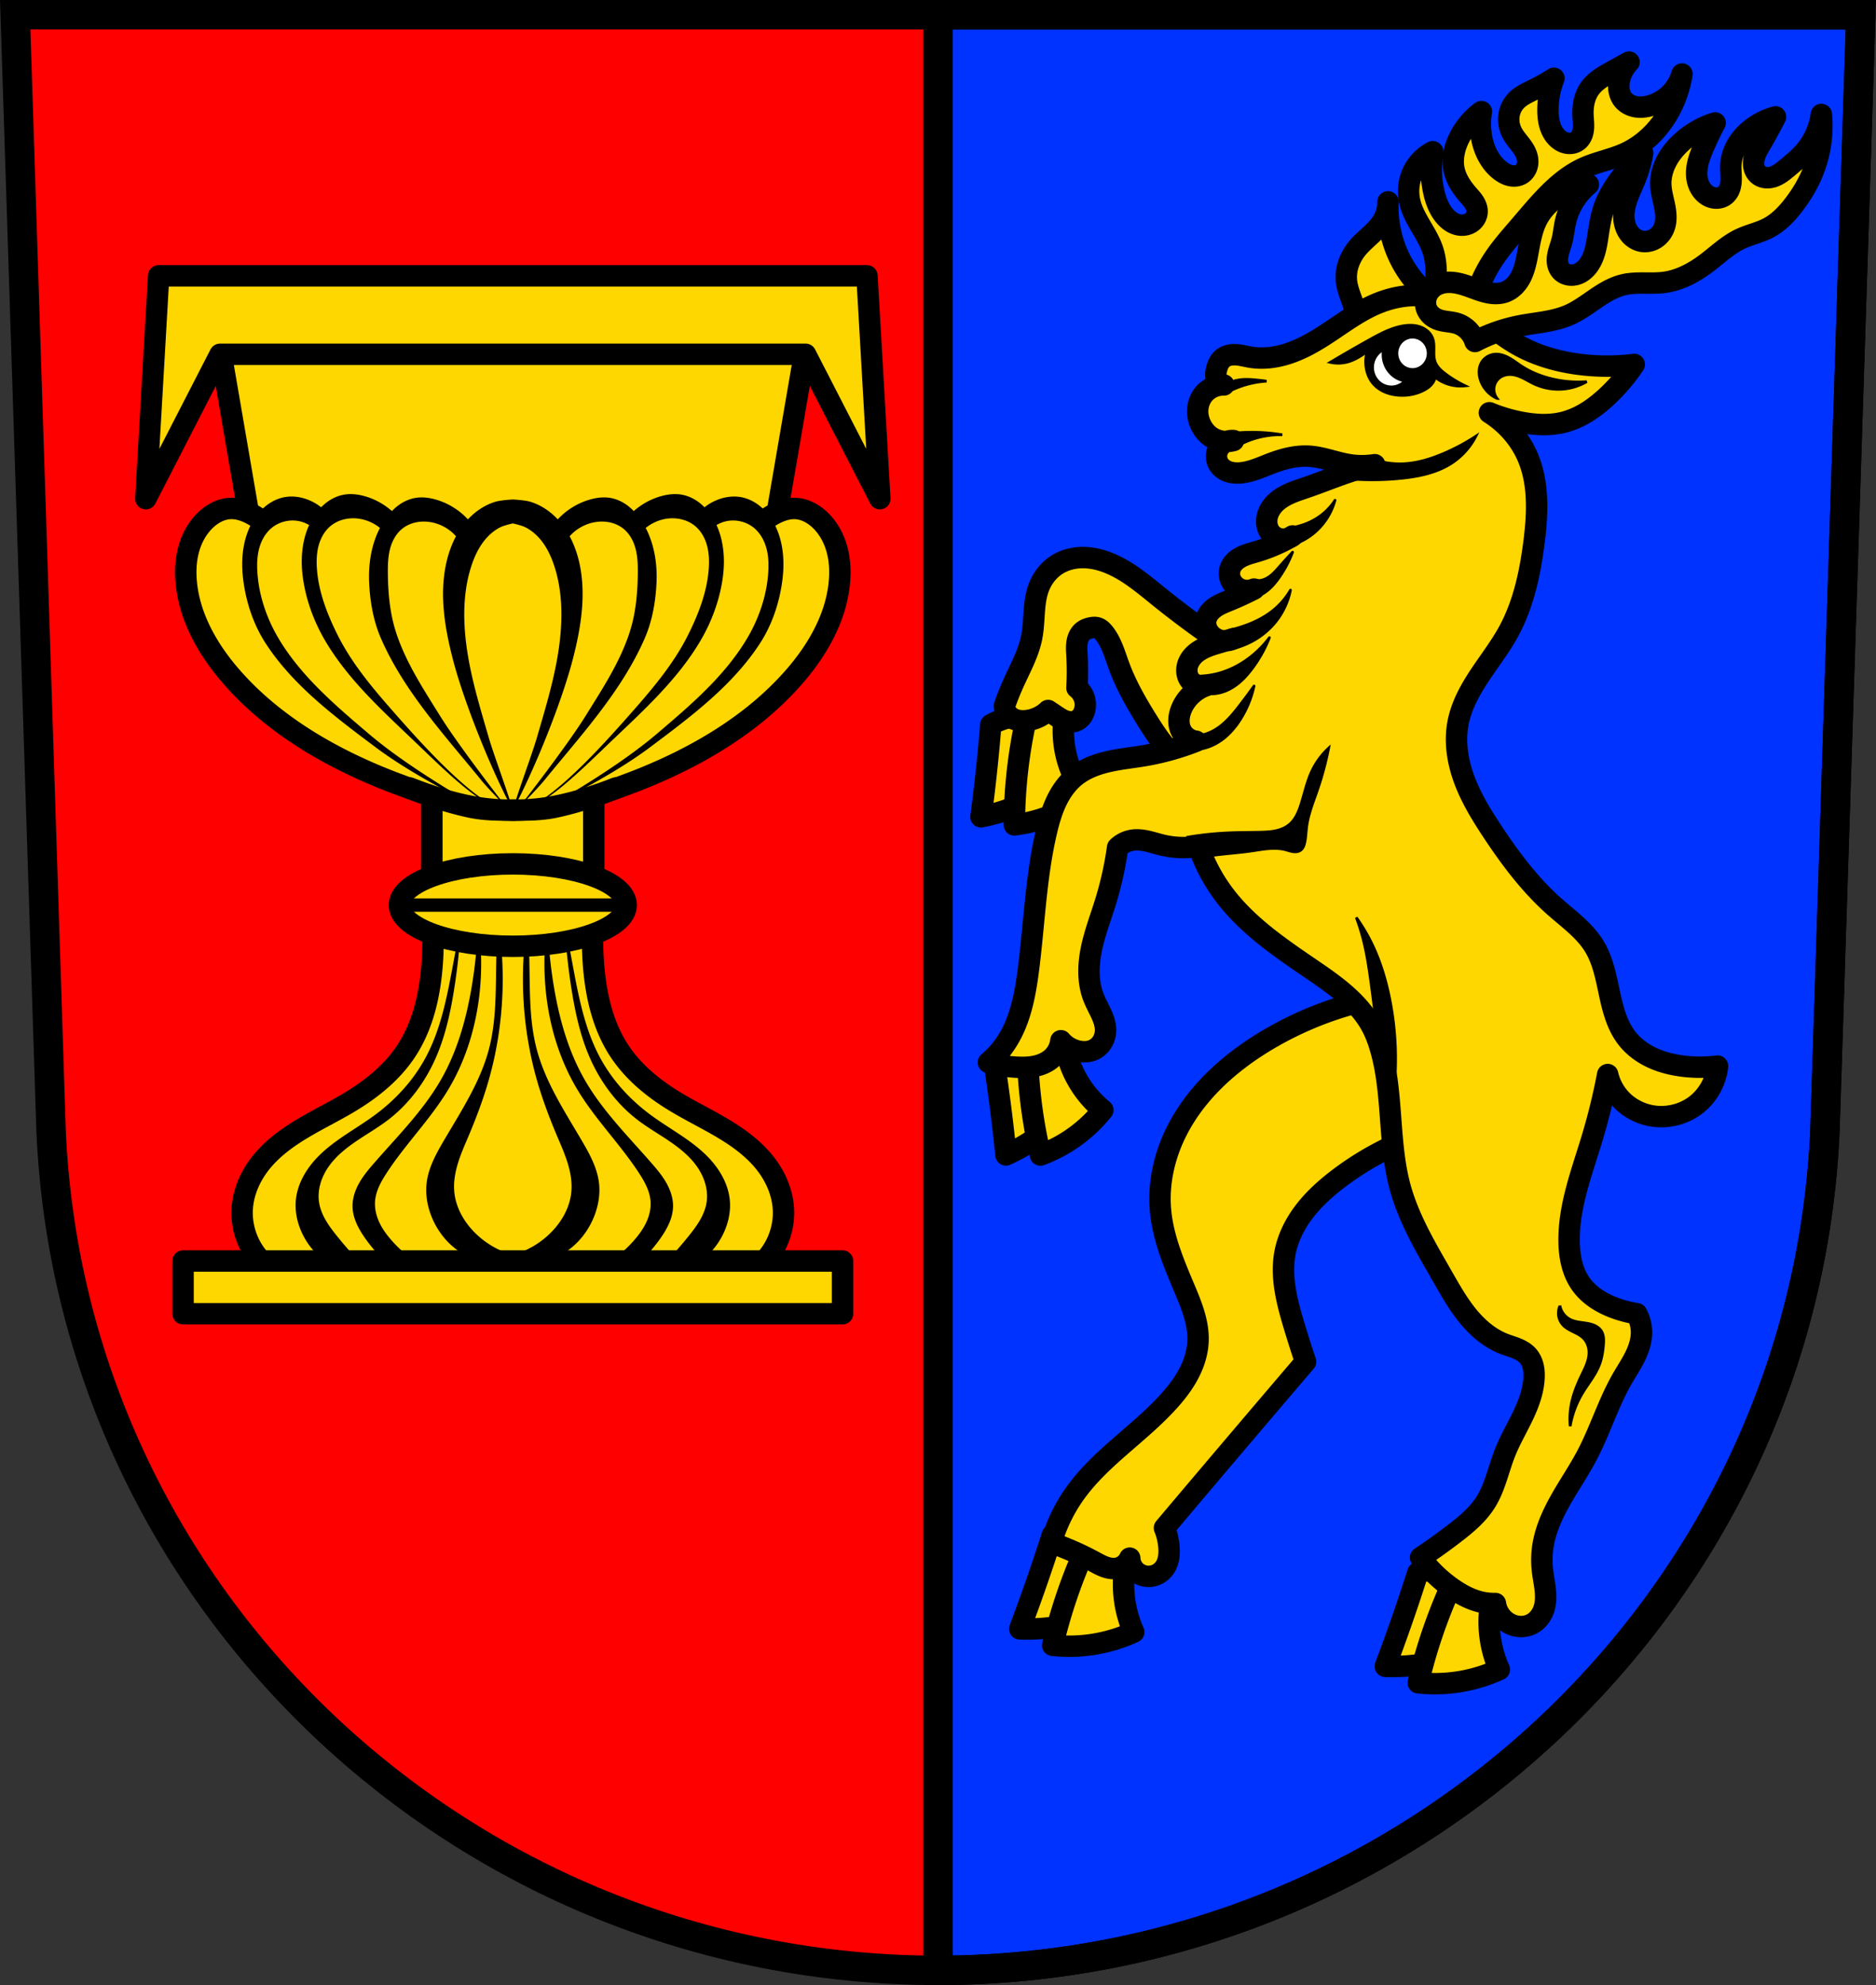 <svg xmlns="http://www.w3.org/2000/svg" width="701.33" height="741.77" viewBox="0 0 701.334 741.769"><rect x="0" y="0" width="701.334" height="741.769" fill="#333333" stroke="none"/><g fill-rule="evenodd"><path d="m5.683 5.499 13.398 416.62c7.415 175.25 153.92 314.05 331.59 314.14 177.51-.215 324.07-139.06 331.59-314.14l13.398-416.62h-344.98z" fill="red"/><path d="m80.453 119.41 18.262 106.21 92.99-19.982 92.99 19.982 18.262-106.21H80.447z" fill="gold" stroke="#000" stroke-linejoin="round" stroke-width="8"/></g><g stroke="#000"><g stroke-width="11"><path d="M350.67 5.5v730.77c177.51-.215 324.07-139.06 331.59-314.14L695.658 5.51h-344.98z" fill="#03f" stroke-linejoin="round" stroke-linecap="round"/><path d="m5.683 5.499 13.398 416.62c7.415 175.25 153.92 314.05 331.59 314.14 177.51-.215 324.07-139.06 331.59-314.14l13.398-416.62h-344.98z" fill="none"/></g><g fill="gold" stroke-linejoin="round" stroke-width="8"><path stroke-linecap="round" d="M161.453 288.48h60.52v40.441h-60.52z"/><path d="M86.12 190c-3.383.128-6.568 1.814-9.05 4.113-3.17 2.932-5.341 6.858-6.5 11.02-1.159 4.16-1.341 8.551-.906 12.848 1.343 13.276 8.447 25.384 17.281 35.38 13.403 15.172 30.889 26.309 49.38 34.563a207.89 207.89 0 0 0 7.186 3.047l-.002.002c.102.04.205.077.307.117 1.923.77 3.857 1.512 5.803 2.225.127.047.252.098.379.145 8.583 3.186 17.235 6.349 26.2 8.205 5.096 1.056 10.339 1.037 15.525 1.037 5.187 0 10.431.019 15.527-1.037 8.959-1.856 17.611-5.02 26.19-8.205.127-.047.252-.097.379-.145a208.773 208.773 0 0 0 5.803-2.225c.102-.04.205-.077.307-.117l-.002-.002a207.987 207.987 0 0 0 7.188-3.047c18.486-8.253 35.972-19.39 49.37-34.563 8.834-10 15.938-22.11 17.281-35.38.435-4.296.253-8.688-.906-12.848s-3.33-8.09-6.5-11.02c-2.485-2.299-5.67-3.985-9.05-4.113-2.417-.091-4.808.61-6.994 1.645-5.778 2.735-10.349 7.916-12.344 13.99H105.467c-1.994-6.074-6.566-11.255-12.344-13.99-2.186-1.035-4.577-1.736-6.994-1.645z" fill-rule="evenodd"/></g></g><g fill="gold"><g fill-rule="evenodd"><path d="m109.43 188.8-6.436 2.799-3.498 3.5-.23-.133-5.03 4.547-.236 18.14 3.814 12.965 5.146 11.82 10.486 12.203 17.73 16.01 21.926 16.207 16.77 10.02 11.408 5.365 10.277.436.158-.162.158.162 10.277-.436 11.473-5.07 21.975-13.656a300.932 300.932 0 0 1 20.019-16.358l16.602-15.869 11.23-14.404 5.859-12.207.732-15.379-2.197-10.498-3.328-4.04-.584.336-3.498-3.5-6.434-2.799-7 1.75-3.209 5.254-9.922-6.42h-9.629l-8.172 7.586-6.711-6.127-9.04-.584-8.172 4.377-4.242 2.701-6.254-5.328-4.393-.799-2.619-1.535-2.914.529-2.914-.529-2.621 1.535-4.389.799-6.254 5.328-4.244-2.701-8.17-4.377-9.05.584-6.711 6.127-8.17-7.586h-9.631l-9.92 6.42-3.211-5.254z"/><path d="M161.273 338.13c.719 7.114.832 14.288.34 21.422-.807 11.689-3.373 23.57-9.861 33.33-5.06 7.608-12.28 13.574-20.06 18.361-5.945 3.657-12.256 6.683-18.26 10.244-6 3.561-11.772 7.73-16.08 13.219-3.829 4.875-6.434 10.814-6.801 17-.391 6.599 1.845 13.32 6.119 18.363 4.984 5.882 12.697 9.352 20.404 9.182l74.64-2.055 74.64 2.055c7.708.17 15.42-3.3 20.404-9.182 4.274-5.04 6.51-11.764 6.119-18.363-.367-6.188-2.971-12.13-6.801-17-4.312-5.489-10.08-9.658-16.08-13.219-6-3.561-12.315-6.587-18.26-10.244-7.783-4.788-15-10.753-20.06-18.361-6.488-9.756-9.05-21.637-9.861-33.33a126.558 126.558 0 0 1 .34-21.422h-32.439z" stroke="#000" stroke-linejoin="round" stroke-width="8"/></g><path stroke="#000" stroke-linejoin="round" stroke-linecap="round" stroke-width="8" d="M68.443 471.2h246.54v19.704H68.443z"/></g><path d="M185.943 342.16c-.22 6.887-.38 13.776-.48 20.666-.142 9.756-.182 19.633-2.645 29.07-3.257 12.488-10.545 23.461-17.06 34.602-2.814 4.81-5.553 9.849-6.246 15.379-.55 4.387.24 8.888 1.922 12.977 2.045 4.973 5.442 9.42 9.852 12.496 5.858 4.087 13.447 5.577 20.424 4.064 6.977 1.513 14.567.023 20.426-4.064 4.41-3.077 7.806-7.523 9.852-12.496 1.682-4.089 2.474-8.59 1.924-12.977-.693-5.53-3.434-10.568-6.248-15.379-6.516-11.14-13.803-22.11-17.06-34.602-2.463-9.441-2.502-19.318-2.645-29.07-.101-6.89-.261-13.779-.48-20.666a141.886 141.886 0 0 0-1.922 27.873c.335 11.204 2.01 22.374 5.05 33.16 2.057 7.296 4.734 14.404 7.689 21.385 1.417 3.347 2.901 6.677 3.959 10.154 1.058 3.477 1.682 7.135 1.326 10.752-.543 5.521-3.369 10.654-7.209 14.658a32.636 32.636 0 0 1-14.656 8.783 32.643 32.643 0 0 1-14.658-8.783c-3.84-4-6.666-9.138-7.209-14.658-.356-3.617.268-7.275 1.326-10.752 1.058-3.477 2.542-6.807 3.959-10.154 2.956-6.98 5.633-14.09 7.689-21.385 3.041-10.788 4.712-21.958 5.05-33.16a141.886 141.886 0 0 0-1.922-27.873m-13.551 1.904a9580.598 9580.598 0 0 1-3.125 16.832c-2.22 11.893-4.543 24.01-10.34 34.625-4.497 8.237-10.987 15.316-18.516 20.918-6.917 5.147-14.753 9.122-20.918 15.15-4.633 4.529-8.28 10.382-8.896 16.832-.392 4.1.463 8.271 2.164 12.02a27.918 27.918 0 0 0 7.213 9.619l13.947.961a166.022 166.022 0 0 1-7.936-9.137c-3.054-3.787-6.04-7.929-6.732-12.744-.669-4.632.918-9.394 3.607-13.225 2.738-3.9 6.536-6.929 10.482-9.6 3.947-2.671 8.103-5.05 11.879-7.953 7.831-6.03 13.856-14.259 17.793-23.324 3.479-8.01 5.358-16.622 6.732-25.25a233.11 233.11 0 0 0 2.645-25.729m38.639 0a232.726 232.726 0 0 0 2.645 25.729c1.374 8.625 3.252 17.236 6.73 25.25 3.937 9.07 9.966 17.295 17.797 23.324 3.776 2.907 7.928 5.282 11.875 7.953 3.947 2.671 7.748 5.699 10.486 9.6 2.689 3.83 4.275 8.592 3.605 13.225-.696 4.815-3.678 8.957-6.732 12.744a165.986 165.986 0 0 1-7.934 9.137l13.945-.961a27.927 27.927 0 0 0 7.213-9.619c1.701-3.751 2.556-7.922 2.164-12.02-.617-6.45-4.263-12.303-8.896-16.832-6.165-6.03-14-10-20.918-15.15-7.529-5.602-14.02-12.681-18.516-20.918-5.797-10.619-8.12-22.732-10.34-34.625a9580.598 9580.598 0 0 1-3.125-16.832m-32.35.24a173.306 173.306 0 0 1-2.404 24.768c-2.023 11.879-5.341 23.67-11.301 34.14-6.613 11.62-16.21 21.19-25.01 31.26-2.053 2.349-4.079 4.751-5.625 7.461-1.546 2.71-2.6 5.771-2.551 8.891.069 4.383 2.276 8.445 4.811 12.02a60.638 60.638 0 0 0 5.77 6.975l12.02.961a48.89 48.89 0 0 1-7.936-7.213c-1.806-2.047-3.451-4.265-4.615-6.734-1.164-2.47-1.833-5.21-1.637-7.934.277-3.843 2.224-7.353 4.328-10.58 7.078-10.857 16.422-20.14 23.08-31.26 6.713-11.202 10.514-24.03 11.781-37.03a103.22 103.22 0 0 0-.721-25.729m26.06 0a103.223 103.223 0 0 0-.723 25.729c1.267 12.998 5.07 25.827 11.783 37.03 6.662 11.12 16 20.4 23.08 31.26 2.104 3.227 4.051 6.737 4.328 10.58.196 2.723-.473 5.464-1.637 7.934-1.164 2.47-2.809 4.687-4.615 6.734a48.67 48.67 0 0 1-7.934 7.213l12.02-.961a60.05 60.05 0 0 0 5.771-6.975c2.535-3.576 4.74-7.638 4.809-12.02.049-3.12-1-6.18-2.549-8.891-1.546-2.71-3.574-5.112-5.627-7.461-8.798-10.07-18.393-19.638-25.01-31.26-5.96-10.473-9.278-22.264-11.301-34.14a173.162 173.162 0 0 1-2.404-24.768" fill-rule="evenodd"/><g stroke="#000" stroke-linecap="round" transform="translate(-27.447 -26.05)"><ellipse cx="219.16" cy="364.25" rx="42.38" ry="15.392" fill="gold" stroke-linejoin="round" stroke-width="8"/><path d="M176.78 364.25h84.76" fill="none" stroke-width="5"/><path d="m86.76 129.12-4.803 83.28 27.752-53.965h218.9l27.752 53.965-4.803-83.28h-264.8z" fill="gold" stroke-linejoin="round" stroke-width="8"/></g><g fill-rule="evenodd"><path d="M130.71 184.63a14.22 14.22 0 0 0-1.898.168c-2.468.392-4.803 1.481-6.789 2.998a18.32 18.32 0 0 0-1.955 1.76 18.887 18.887 0 0 0-5.971-3.195 16.996 16.996 0 0 0-4.703-.818 14.599 14.599 0 0 0-2.855.197c-2.461.421-4.787 1.511-6.775 3.02-1.988 1.51-3.643 3.434-4.963 5.553-4.01 6.437-4.822 14.441-3.916 21.971 1.021 8.489 3.777 16.923 8.391 24.05 10.249 15.832 26.02 27.557 41.11 38.873 11.451 8.589 27.334 17.06 37.06 21.695-10.636-6.19-27.366-16.334-39.459-26.6-12.617-10.711-25.711-21.833-34.07-36.12-4.357-7.444-7.225-16.01-7.715-24.699-.163-2.88-.05-5.802.701-8.588.751-2.785 2.173-5.44 4.332-7.354 2.843-2.521 6.91-3.583 10.627-2.795 1.304.277 2.558.776 3.705 1.455-2.693 5.876-3.23 12.679-2.404 19.14 1.083 8.47 4.087 16.731 8.389 24.05 8.599 14.63 21.568 26.314 33.84 38.04 9.157 8.745 21.612 21.14 29.51 23.92-11.879-6.327-27.361-23.43-39.18-36.936-7.346-8.391-14.546-17.189-19.527-27.17-3.852-7.717-7.102-16.04-7.715-24.699-.204-2.887-.126-5.823.621-8.619.747-2.796 2.199-5.455 4.412-7.32 2.885-2.432 6.893-3.324 10.629-2.797 2.884.407 5.64 1.634 7.9 3.469-3.225 6.194-4.353 13.414-4.04 20.426.325 7.168 1.605 14.427 4.475 20.975 8.645 19.722 23.728 36.03 37.33 52.725 2.943 3.613 9.541 10.221 9.541 10.221s-17.48-22.285-24.939-34.29c-6.231-10.03-12.875-20.11-16.453-31.363-2.261-7.109-2.912-14.699-2.961-22.18-.019-2.878.082-5.785.791-8.574.709-2.789 2.072-5.479 4.244-7.367 1.426-1.24 3.166-2.102 5-2.559 1.834-.456 3.757-.512 5.627-.238 3.757.551 7.289 2.476 9.811 5.314-1.673 3.133-2.868 6.55-3.639 10.04-2.597 11.781-.583 24.12 2.434 35.797 4.229 16.364 14.481 41.7 22.453 56.5-1.57-5.795-7.252-21.09-8.928-26.854-4.209-14.474-8.791-29.08-9.197-44.19-.185-6.903.527-13.886 2.707-20.414.98-2.933 2.261-5.781 4.04-8.281 1.778-2.501 4.068-4.651 6.779-5.982 1.449-.712 4.6-1.398 4.6-1.398s3.15.687 4.6 1.398c2.711 1.332 5 3.482 6.779 5.982 1.778 2.501 3.06 5.348 4.04 8.281 2.18 6.528 2.892 13.511 2.707 20.414-.406 15.11-4.988 29.713-9.197 44.19-1.676 5.764-7.356 21.06-8.926 26.854 7.972-14.798 18.222-40.13 22.451-56.5 3.02-11.674 5.03-24.02 2.434-35.797-.77-3.495-1.966-6.912-3.639-10.04 2.521-2.838 6.05-4.764 9.811-5.314 1.87-.274 3.793-.218 5.627.238 1.834.456 3.574 1.319 5 2.559 2.172 1.889 3.535 4.578 4.244 7.367.709 2.789.81 5.696.791 8.574-.049 7.483-.7 15.07-2.961 22.18-3.578 11.25-10.222 21.336-16.453 31.363-7.459 12-24.939 34.29-24.939 34.29s6.598-6.608 9.541-10.221c13.6-16.696 28.683-33 37.33-52.725 2.87-6.547 4.149-13.807 4.475-20.975.318-7.01-.81-14.232-4.04-20.426 2.26-1.834 5.02-3.062 7.9-3.469 3.736-.527 7.744.365 10.629 2.797 2.213 1.865 3.665 4.524 4.412 7.32.747 2.796.825 5.732.621 8.619-.613 8.664-3.863 16.982-7.715 24.699-4.981 9.978-12.181 18.777-19.527 27.17-11.823 13.505-27.302 30.608-39.18 36.936 7.898-2.781 20.351-15.175 29.508-23.92 12.272-11.721 25.24-23.405 33.84-38.04 4.302-7.32 7.305-15.581 8.389-24.05.826-6.458.289-13.261-2.404-19.14a12.329 12.329 0 0 1 3.705-1.455c3.717-.788 7.784.274 10.627 2.795 2.159 1.914 3.581 4.568 4.332 7.354.751 2.786.864 5.708.701 8.588-.49 8.686-3.358 17.255-7.715 24.699-8.36 14.284-21.453 25.406-34.07 36.12-12.09 10.266-28.823 20.409-39.459 26.6 9.724-4.63 25.608-13.11 37.06-21.695 15.09-11.316 30.861-23.04 41.11-38.873 4.614-7.128 7.369-15.562 8.391-24.05.906-7.53.094-15.533-3.916-21.971-1.32-2.119-2.975-4.04-4.963-5.553-1.988-1.51-4.315-2.6-6.775-3.02-.943-.161-1.9-.223-2.855-.197a17.07 17.07 0 0 0-4.703.818 18.887 18.887 0 0 0-5.971 3.195 18.418 18.418 0 0 0-1.955-1.76c-1.986-1.517-4.321-2.606-6.789-2.998-.629-.1-1.264-.153-1.898-.168-1.905-.044-3.821.27-5.66.789-3.74 1.056-7.223 2.984-10.139 5.553a19.573 19.573 0 0 0-2.072-1.885c-1.974-1.524-4.289-2.64-6.75-3.045a13.894 13.894 0 0 0-1.896-.176c-1.905-.047-3.822.274-5.66.797-4.585 1.305-8.787 3.907-12.03 7.4-2.844-3.043-6.376-5.412-10.301-6.584-2.104-.628-6.492-.84-6.492-.84s-4.388.212-6.492.84c-3.925 1.172-7.457 3.541-10.301 6.584-3.242-3.494-7.444-6.095-12.03-7.4-1.838-.523-3.755-.844-5.66-.797-.635.016-1.268.072-1.896.176-2.461.405-4.776 1.521-6.75 3.045a19.466 19.466 0 0 0-2.072 1.885c-2.915-2.569-6.398-4.497-10.139-5.553-1.839-.519-3.755-.833-5.66-.789"/><g stroke="#000" fill="none" stroke-linecap="round" stroke-width="8"><path d="M153.232 294.46a141.39 141.39 0 0 0 12.599 4.348c4.423 1.297 8.915 2.379 13.473 3.058 4.286.638 8.624.92 12.957.839"/><path d="M230.182 294.46a141.39 141.39 0 0 1-12.599 4.348c-4.423 1.297-8.915 2.379-13.473 3.058-4.286.638-8.624.92-12.957.839"/></g><g stroke="#000"><g fill="gold" stroke-linejoin="round" stroke-width="8"><path d="M370.403 270.81a662.59 662.59 0 0 1-3.678 34.416 67.17 67.17 0 0 0 19.006-6.72l2.622-30.28a24.555 24.555 0 0 0-9.439-.4 24.546 24.546 0 0 0-8.512 2.986z"/><path d="M385.133 262.35a183.793 183.793 0 0 0-5.912 45.885 53.563 53.563 0 0 0 11.326-2.632 53.707 53.707 0 0 0 15.194-8.284 41.007 41.007 0 0 1-4.428-7.325 40.153 40.153 0 0 1-3.224-10.198 39.411 39.411 0 0 1 .288-14.903l-13.242-2.541zM393.383 573.69a705.501 705.501 0 0 1-12.156 34.966 71.936 71.936 0 0 0 21.46-2.401l10.05-30.915a26.323 26.323 0 0 0-9.755-2.701 26.329 26.329 0 0 0-9.605 1.051z"/><path d="M410.793 568.43a196.287 196.287 0 0 0-17.258 46.37 57.505 57.505 0 0 0 30.315-4.952 43.765 43.765 0 0 1-2.851-8.704 42.882 42.882 0 0 1-.9-11.406 42.082 42.082 0 0 1 3.902-15.458l-13.206-5.853z"/><path d="M522.543 371.63a129.774 129.774 0 0 0-49.14 17.231c-14 8.391-26.648 19.801-33.823 34.461-4.344 8.876-6.576 18.871-5.744 28.718.866 10.237 4.936 19.892 8.934 29.356 2.673 6.328 5.386 12.92 5.105 19.783-.173 4.221-1.491 8.345-3.457 12.08-1.965 3.739-4.565 7.113-7.392 10.252-10.994 12.207-25.542 21.1-35.1 34.461a60.381 60.381 0 0 0-8.934 18.507 108.965 108.965 0 0 1 15.954 7.02c1.296.699 2.585 1.428 3.965 1.943 1.38.515 2.872.811 4.331.61a6.595 6.595 0 0 0 3.048-1.254 6.611 6.611 0 0 0 2.057-2.575 7.11 7.11 0 0 0 2.054 4.751 7.116 7.116 0 0 0 4.749 2.058 7.24 7.24 0 0 0 3.639-.863 7.601 7.601 0 0 0 2.751-2.539c1.369-2.099 1.643-4.736 1.484-7.237a23.925 23.925 0 0 0-1.701-7.453 13154.234 13154.234 0 0 1 52.757-62.108 408.575 408.575 0 0 1-4.467-14.04c-2.599-8.71-4.926-17.881-3.191-26.803 1.101-5.661 3.812-10.931 7.34-15.493 3.528-4.562 7.86-8.449 12.443-11.949a110.44 110.44 0 0 1 42.12-19.783l-19.783-49.14zM466.743 246.83a346.696 346.696 0 0 1-33.521-23.902c-5.854-4.723-11.682-9.714-18.655-12.534-3.328-1.346-6.906-2.171-10.493-2.04-3.228.117-6.451 1.03-9.15 2.802-3.02 1.986-5.313 5.01-6.59 8.396-2.209 5.855-1.414 12.393-2.623 18.533-1.174 5.964-4.195 11.37-6.704 16.906a104.68 104.68 0 0 0-3.498 8.745 5.671 5.671 0 0 0 1.749 3.789c.831.785 1.893 1.303 3 1.571 1.111.268 2.271.294 3.408.178a13.916 13.916 0 0 0 8.162-3.789c.878.578 1.752 1.161 2.623 1.749 1.094.738 2.193 1.488 3.417 1.981 1.224.492 2.601.712 3.87.351.973-.276 1.837-.885 2.481-1.665.644-.78 1.073-1.724 1.308-2.708a7.99 7.99 0 0 0-.245-4.514 7.993 7.993 0 0 0-2.67-3.648c.226-4.077.226-8.166 0-12.242-.086-1.55-.204-3.114.027-4.649.231-1.535.849-3.067 2.01-4.095.89-.786 2.041-1.228 3.206-1.457.77-.152 1.577-.216 2.332 0 .541.155 1.036.45 1.469.811.432.361.806.787 1.155 1.229 2.788 3.536 3.985 8.02 5.544 12.246 2.576 6.982 6.273 13.494 10.196 19.817 3.916 6.312 8.172 12.58 13.991 17.198 6.632 5.263 15.15 8.101 23.61 7.87l.583-46.929zM532.433 119.87a38.045 38.045 0 0 0 4.467-17.55c.024-3.02-.321-6.067-1.276-8.934-1.064-3.193-2.854-6.085-4.553-8.991-1.699-2.906-3.341-5.91-4.063-9.197-.695-3.167-.491-6.534.638-9.573 1.424-3.831 4.332-7.088 7.977-8.934a39.01 39.01 0 0 0 .319 14.678c.686 3.196 1.81 6.364 3.829 8.934.789 1 1.715 1.913 2.793 2.599 1.078.686 2.314 1.145 3.589 1.23 1.477.098 2.999-.329 4.151-1.258 1.152-.929 1.902-2.367 1.911-3.847.007-1.243-.487-2.445-1.164-3.487-.677-1.043-1.533-1.954-2.346-2.894-2.328-2.694-4.368-5.77-5.105-9.254-.891-4.208.219-8.644 2.234-12.444a27.636 27.636 0 0 1 7.977-9.254 28.123 28.123 0 0 0 0 9.254c.819 4.903 3.087 9.724 7.02 12.763 1.137.879 2.42 1.607 3.824 1.909 1.405.302 2.944.144 4.153-.632 1.101-.706 1.86-1.886 2.164-3.157.305-1.272.175-2.626-.25-3.863-.539-1.568-1.527-2.939-2.55-4.244-1.023-1.305-2.104-2.583-2.874-4.052-.979-1.865-1.422-4.02-1.212-6.111.21-2.096 1.08-4.128 2.488-5.695 1.866-2.077 4.516-3.231 7.02-4.467a75.846 75.846 0 0 0 7.339-4.148 32.597 32.597 0 0 0-2.234 12.13c.016 1.774.179 3.558.666 5.264.486 1.706 1.308 3.337 2.525 4.627 1.016 1.077 2.325 1.91 3.776 2.202a5.5 5.5 0 0 0 2.206.003 4.768 4.768 0 0 0 1.995-.928c.662-.53 1.162-1.247 1.497-2.026.335-.779.51-1.621.584-2.465.148-1.69-.1-3.386-.166-5.081-.136-3.465.545-7.06 2.553-9.892 2.038-2.87 5.216-4.677 8.296-6.382 2.124-1.175 4.251-2.345 6.382-3.51a13.854 13.854 0 0 0-3.51 6.382c-.312 1.303-.433 2.662-.248 3.99.185 1.327.685 2.623 1.524 3.668 1.157 1.441 2.91 2.335 4.731 2.654 1.82.318 3.705.093 5.48-.42a17.362 17.362 0 0 0 7.423-4.383 17.368 17.368 0 0 0 4.383-7.423 43.495 43.495 0 0 1-2.553 9.254c-3.518 8.814-10.172 16.527-18.826 20.422-4.942 2.225-10.383 3.18-15.316 5.424-5.082 2.312-9.471 5.926-13.402 9.892-3.607 3.64-6.873 7.599-10.211 11.487-3.552 4.137-7.203 8.216-10.211 12.763a56.095 56.095 0 0 0-8.296 20.422l-17.55 2.553z"/><path d="M540.653 115.04c-8.665-4.95-15.52-12.994-19.03-22.335a43.4 43.4 0 0 1-2.719-17.285 13.722 13.722 0 0 1-1.748 6.798c-1.171 2.084-2.865 3.822-4.612 5.454-1.747 1.632-3.575 3.193-5.099 5.03-2.815 3.399-4.518 7.844-4.079 12.236.283 2.821 1.407 5.476 2.331 8.157.895 2.6 1.61 5.263 2.136 7.963l32.822-6.02zM371.713 397.16a667.49 667.49 0 0 1 4.368 34.397 67.317 67.317 0 0 0 16.978-10.956l-4.441-30.12a24.769 24.769 0 0 0-9.295 1.799 24.59 24.59 0 0 0-7.608 4.883z"/><path d="M384.113 385.5a184.23 184.23 0 0 0 4.839 46.091 53.829 53.829 0 0 0 10.434-5.19 53.937 53.937 0 0 0 12.899-11.596 40.963 40.963 0 0 1-6.01-6.113 40.183 40.183 0 0 1-5.5-9.192 39.444 39.444 0 0 1-3.164-14.592l-13.498.593zM530.053 587.68a705.501 705.501 0 0 1-12.156 34.966 71.936 71.936 0 0 0 21.46-2.401l10.05-30.915a26.323 26.323 0 0 0-9.755-2.701 26.329 26.329 0 0 0-9.605 1.051z"/><path d="M547.463 582.43a196.287 196.287 0 0 0-17.258 46.37 57.505 57.505 0 0 0 30.315-4.952 43.765 43.765 0 0 1-2.851-8.704 42.882 42.882 0 0 1-.9-11.406 42.082 42.082 0 0 1 3.902-15.458l-13.206-5.853z"/><path d="M461.343 238.58a7.332 7.332 0 0 1-5.38.613 7.331 7.331 0 0 1-4.304-3.286c-.644-1.083-.999-2.354-.903-3.61.079-1.032.46-2.03 1.027-2.896.567-.866 1.316-1.604 2.147-2.222 1.662-1.235 3.624-1.985 5.54-2.77a120.731 120.731 0 0 0 9.336-4.296 6.726 6.726 0 0 1-4.131.351 6.73 6.73 0 0 1-3.541-2.156 6.38 6.38 0 0 1-1.337-2.545 5.834 5.834 0 0 1-.017-2.87c.259-1.025.81-1.964 1.522-2.745.712-.781 1.581-1.409 2.511-1.911 1.86-1 3.939-1.51 5.965-2.113a60.675 60.675 0 0 0 13.468-5.866 6.02 6.02 0 0 1-3.918 1.177 6.013 6.013 0 0 1-3.753-1.628c-.886-.841-1.5-1.953-1.796-3.138-.296-1.185-.28-2.44-.009-3.631.35-1.537 1.117-2.965 2.125-4.177 1.01-1.213 2.252-2.216 3.595-3.042 2.686-1.651 5.737-2.59 8.721-3.611 5.898-2.02 11.662-4.419 17.599-6.318a109.132 109.132 0 0 1 8.123-2.256c-3.133.49-6.343.49-9.476 0-5.02-.786-9.822-2.815-14.891-3.159-4.925-.334-9.828.948-14.44 2.708-3.665 1.398-7.287 3.124-11.192 3.503-1.529.148-3.097.081-4.558-.392-1.461-.473-2.812-1.375-3.654-2.66a5.781 5.781 0 0 1-.936-3.158 5.899 5.899 0 0 1 .936-3.16 5.97 5.97 0 0 1 2.336-2.097 5.963 5.963 0 0 1 3.079-.611c-3.066.864-6.528.172-9.03-1.805-1.094-.866-2-1.955-2.708-3.159-1.091-1.862-1.699-4.02-1.65-6.176.05-2.158.77-4.309 2.101-6.01 1.808-2.307 4.741-3.687 7.671-3.61a3.684 3.684 0 0 1-1.643-.781 3.68 3.68 0 0 1-1.065-1.475c-.224-.569-.301-1.189-.282-1.8.019-.611.133-1.216.282-1.81.384-1.528 1.046-3.053 2.256-4.061.689-.574 1.529-.954 2.401-1.162.873-.208 1.779-.249 2.675-.193 1.791.113 3.533.608 5.303.903 4.564.762 9.287.179 13.7-1.211 4.414-1.39 8.543-3.566 12.473-6.01 6.888-4.284 13.296-9.453 20.758-12.635 4.286-1.828 8.882-2.969 13.538-3.159 5.895-.241 11.828 1.059 17.15 3.61 7.834 3.757 14.16 10.05 21.66 14.44 7.277 4.255 15.551 6.628 23.917 7.671 6.734.84 13.572.84 20.307 0a68.76 68.76 0 0 1-9.928 11.733c-4.763 4.495-10.334 8.378-16.697 9.928-5.01 1.22-10.276.938-15.343 0a60.73 60.73 0 0 1-12.184-3.61 37.825 37.825 0 0 1 6.318 4.964c3.187 3.105 5.824 6.783 7.671 10.83 4.574 10.02 4.095 21.565 2.708 32.491-1.466 11.546-3.917 23.17-9.476 33.393-3.14 5.776-7.208 10.986-10.841 16.465-3.633 5.479-6.889 11.371-8.112 17.831-1.34 7.08-.143 14.457 2.371 21.21 2.514 6.748 6.3 12.944 10.264 18.956 6.784 10.289 14.234 20.264 23.465 28.429 5.283 4.672 11.238 8.859 14.891 14.891 3.166 5.227 4.32 11.385 5.596 17.362 1.276 5.977 2.825 12.12 6.588 16.934 2.444 3.128 5.73 5.544 9.325 7.226 3.595 1.682 7.495 2.649 11.432 3.153 4.339.555 8.748.555 13.09 0-.593 5.871-3.794 11.431-8.574 14.892-4.7 3.403-10.844 4.727-16.535 3.592-4.322-.862-8.368-3.114-11.317-6.389a20.111 20.111 0 0 1-4.638-8.936 235.931 235.931 0 0 1-5.866 23.917c-3.755 12.455-8.591 24.897-8.574 37.906.008 5.826 1.098 11.868 4.513 16.589 2.965 4.098 7.459 6.877 12.184 8.681a41.38 41.38 0 0 0 8.574 2.256 14.652 14.652 0 0 1 1.805 7.22c-.042 3.14-1.098 6.189-2.501 8.998-1.403 2.809-3.156 5.426-4.719 8.15-5.195 9.05-8.239 19.19-13.09 28.429-3.038 5.793-6.764 11.198-9.975 16.897-3.211 5.699-5.937 11.807-6.722 18.301a34.647 34.647 0 0 0 0 8.123c.279 2.417.797 4.803 1.042 7.224.246 2.421.209 4.919-.591 7.217-.792 2.273-2.374 4.311-4.513 5.415-1.484.766-3.198 1.066-4.86.893-1.661-.173-3.266-.813-4.617-1.795a10.214 10.214 0 0 1-4.061-6.769 21.717 21.717 0 0 1-4.964-.451c-3.913-.818-7.532-2.706-10.83-4.964a51.181 51.181 0 0 1-12.184-11.733 225.045 225.045 0 0 0 12.635-9.03c4.413-3.385 8.78-7.02 11.733-11.733 3.523-5.623 4.765-12.337 7.22-18.502 1.863-4.679 4.427-9.04 6.608-13.581 2.181-4.539 4-9.366 4.222-14.397.063-1.439-.008-2.893-.349-4.292-.34-1.399-.96-2.746-1.908-3.83-1.12-1.281-2.647-2.142-4.22-2.79-1.574-.647-3.22-1.104-4.805-1.723-5.417-2.116-9.953-6.077-13.61-10.599-3.656-4.523-6.515-9.624-9.404-14.671-6.137-10.717-12.566-21.472-15.794-33.393-4.657-17.2-2.357-35.789-7.671-52.797-.726-2.322-1.592-4.606-2.708-6.769-4.831-9.368-13.854-15.722-22.563-21.66-11.781-8.03-23.828-16.2-32.491-27.527a65.881 65.881 0 0 1-9.928-18.502 34.13 34.13 0 0 1-13.538-.451c-1.867-.445-3.695-1.047-5.568-1.465-1.873-.418-3.819-.65-5.713-.34a10.265 10.265 0 0 0-5.415 2.708 128.703 128.703 0 0 1-4.513 20.307c-1.805 5.844-4.03 11.577-5.271 17.567-1.24 5.99-1.44 12.375.759 18.08.895 2.324 2.167 4.484 3.159 6.769.746 1.718 1.338 3.542 1.354 5.415.014 1.621-.419 3.251-1.283 4.623-.865 1.371-2.165 2.473-3.68 3.049-1.285.488-2.694.594-4.061.451a11.75 11.75 0 0 1-7.671-4.061 10.503 10.503 0 0 1-3.159 6.318c-1.63 1.552-3.739 2.541-5.926 3.07-2.187.529-4.46.618-6.709.54a46.217 46.217 0 0 1-11.281-1.805 34.131 34.131 0 0 0 5.866-6.318c5.767-8.05 7.747-18.16 9.03-27.978 2.252-17.311 2.789-34.898 6.769-51.895.907-3.872 1.998-7.724 3.697-11.32s4.03-6.944 7.133-9.438c3.529-2.84 7.897-4.46 12.314-5.468 4.417-1.01 8.941-1.449 13.408-2.203a96.429 96.429 0 0 0 19.404-5.415c-2.237-.261-4.314-1.645-5.415-3.61-.723-1.291-1.032-2.793-.992-4.273.04-1.479.417-2.937.992-4.301 1.668-3.957 5.073-7.144 9.132-8.547a5.718 5.718 0 0 1-3.684-.261 5.716 5.716 0 0 1-2.741-2.474c-.81-1.467-.929-3.265-.478-4.879.451-1.614 1.44-3.048 2.677-4.179 2.474-2.262 5.801-3.295 9.02-4.236a586.075 586.075 0 0 1 5.688-1.633z" stroke-linecap="round"/></g><path d="M583.173 487.93a6.647 6.647 0 0 0-.497 3.867 6.645 6.645 0 0 0 1.773 3.472c1.066 1.094 2.471 1.782 3.843 2.454 1.372.673 2.772 1.376 3.815 2.491 1.344 1.436 1.964 3.458 1.915 5.424-.073 2.882-1.462 5.54-2.712 8.137-1.624 3.374-3.074 6.862-3.829 10.53a29.413 29.413 0 0 0-.479 8.615 35.77 35.77 0 0 1 4.467-12.13c2.182-3.679 5.05-7 6.541-11.01.856-2.294 1.233-4.74 1.436-7.179.075-.901.127-1.809.032-2.708-.095-.899-.343-1.795-.829-2.557-.571-.896-1.448-1.568-2.409-2.02-.96-.454-2.01-.702-3.053-.878-2.095-.351-4.293-.441-6.185-1.407-1.961-1-3.416-2.942-3.829-5.105zM515.703 393.46a923.49 923.49 0 0 0-3.047-25.315c-.815-6.06-1.694-12.139-3.282-18.05a77.04 77.04 0 0 0-2.344-7.266 66.864 66.864 0 0 1 5.625 9.376c3.214 6.509 5.351 13.513 6.797 20.627a114.584 114.584 0 0 1 1.875 32.581l-5.625-11.954zM443.973 312.83a125.168 125.168 0 0 1 15.704-1.641c3.826-.157 7.657-.138 11.485-.234 1.893-.048 3.796-.125 5.649-.511 1.854-.387 3.67-1.099 5.133-2.301 1.166-.958 2.076-2.2 2.782-3.534.706-1.334 1.216-2.762 1.672-4.201 1.292-4.079 2.178-8.31 3.985-12.188a27.89 27.89 0 0 1 6.329-8.673 117.388 117.388 0 0 1-4.219 15.704c-1.541 4.474-3.366 8.904-3.985 13.595-.258 1.951-.304 3.933-.703 5.86-.12.579-.273 1.156-.53 1.689-.257.533-.624 1.022-1.11 1.359-.4.276-.871.441-1.351.513a4.95 4.95 0 0 1-1.453-.018c-.962-.142-1.88-.487-2.821-.73-4.118-1.063-8.448-.141-12.657.469-3.501.508-7.03.796-10.548 1.172-2.506.268-5.01.581-7.501.938l-5.86-7.266z"/><g stroke-linejoin="round"><path d="M444.443 275.09a17.395 17.395 0 0 0 8.863-1.906c4.162-2.15 7.259-5.872 10.123-9.58a234.025 234.025 0 0 0 5.391-7.266 38.613 38.613 0 0 1-4.922 12.188c-2.365 3.812-5.475 7.265-9.426 9.391a19.404 19.404 0 0 1-6.278 2.095l-3.75-4.922zM444.973 252.54a30.489 30.489 0 0 0 10.232-.872c4.813-1.253 9.285-3.69 13.12-6.862a38.905 38.905 0 0 0 6.249-6.543 49.613 49.613 0 0 1-6.393 11.486c-1.5 2.01-3.163 3.916-5.103 5.508s-4.168 2.865-6.59 3.519a14.662 14.662 0 0 1-5.312.427l-6.198-6.662zM459.573 235.48a58.103 58.103 0 0 0 3.334-.898c4.978-1.5 9.819-3.711 13.754-7.109a27.363 27.363 0 0 0 5.773-6.967 27.763 27.763 0 0 1-5.568 11.907c-3.426 4.258-8.127 7.453-13.305 9.199a29.93 29.93 0 0 1-5.305 1.269l1.318-7.401zM468.683 216.77a6.47 6.47 0 0 0 2.739.06c1.44-.279 2.75-1.044 3.875-1.985 1.125-.941 2.086-2.06 3.054-3.162a199.108 199.108 0 0 1 4.875-5.354 42.684 42.684 0 0 1-4.895 9.31c-1.095 1.574-2.303 3.081-3.724 4.369-1.421 1.288-3.064 2.355-4.881 2.97a11.505 11.505 0 0 1-4.823.548l3.78-6.757zM482.913 197.14c.483-.08.963-.172 1.441-.278 3.57-.789 6.991-2.32 9.862-4.583a22.154 22.154 0 0 0 4.875-5.354 24.408 24.408 0 0 1-4.895 9.31c-2.502 2.958-5.73 5.309-9.338 6.719a22.616 22.616 0 0 1-4.089 1.169l2.144-6.983z"/></g><path d="M512.803 171.45a30.584 30.584 0 0 0 12.1 1.823c5.098-.268 10.05-1.813 14.751-3.812a77.795 77.795 0 0 0 12.1-6.464 26.357 26.357 0 0 1-9.116 10.11c-5.571 3.605-12.293 4.966-18.895 5.635-5.779.586-11.606.697-17.403.331l6.464-7.624zM559.713 148.91c-2.955-1.292-5.308-3.892-6.298-6.961-.351-1.088-.538-2.236-.477-3.378.061-1.142.376-2.278.974-3.252 1.05-1.71 2.971-2.834 4.972-2.983 1.85-.138 3.682.503 5.305 1.403 1.623.9 3.086 2.058 4.64 3.072 3.142 2.05 6.651 3.507 10.276 4.475a42.653 42.653 0 0 0 14.09 1.326 21.209 21.209 0 0 1-7.624 2.652 21.441 21.441 0 0 1-12.1-1.823c-1.413-.666-2.749-1.484-4.154-2.167-1.405-.683-2.905-1.234-4.464-1.314-1.461-.075-2.967.29-4.144 1.16a5.504 5.504 0 0 0-2.159 3.683 5.508 5.508 0 0 0 1.165 4.107zM459.213 143.13a16.25 16.25 0 0 1 4.922-1.289c1.792-.177 3.599-.055 5.391.117 1.331.128 2.66.285 3.985.469a36.262 36.262 0 0 0-10.079 2.109 35.748 35.748 0 0 0-4.922 2.227l.703-3.633zM460.973 161.88a68.179 68.179 0 0 1 18.4.586 32.869 32.869 0 0 0-8.09.82 32.842 32.842 0 0 0-9.962 4.102l-.352-5.508zM527.683 121.54a16.108 16.108 0 0 0-3.309.256c-4.438.779-8.489 2.962-12.424 5.156a605.795 605.795 0 0 0-14.65 8.438c2.116.482 4.35.442 6.447-.117 2.704-.721 5.083-2.258 7.371-3.898-.375 1.136-.552 2.348-.574 3.547-.057 3.03.838 6.139 2.813 8.439 1.163 1.355 2.667 2.399 4.305 3.109 1.638.711 3.409 1.094 5.189 1.227 3.084.23 6.238-.298 9.02-1.641 1.283-.618 2.502-1.42 3.412-2.516a6.107 6.107 0 0 0 1.283-2.588 12.407 12.407 0 0 0 2.57 1.705 15.405 15.405 0 0 0 8.674 1.523 43.013 43.013 0 0 1-7.385-4.453c-1.595-1.196-3.167-2.588-3.867-4.455-.521-1.388-.51-2.909-.486-4.391.024-1.482.048-3-.451-4.398-.372-1.041-1.028-1.973-1.85-2.713-.821-.74-1.804-1.29-2.848-1.654-1.044-.364-2.139-.539-3.244-.576z"/></g></g><path d="M528.067 126.484a5.332 5.54 0 0 0-5.332 5.54 5.332 5.54 0 0 0 5.332 5.54 5.332 5.54 0 0 0 5.332-5.54 5.332 5.54 0 0 0-5.332-5.54m-11.486 5.127a6.535 6.785 0 0 0-2.942 5.666 6.535 6.785 0 0 0 6.535 6.785 6.535 6.785 0 0 0 4.006-1.43 10.11 10.487 0 0 1-7.64-10.156 10.11 10.487 0 0 1 .04-.865" fill="#fff"/><path d="M544.623 120.84c-2.202-.678-4.591-.602-6.769-1.354-1.655-.571-3.17-1.652-4.061-3.159-.927-1.567-1.119-3.532-.593-5.275.527-1.743 1.747-3.251 3.3-4.202 1.48-.906 3.229-1.314 4.964-1.354 3.744-.086 7.301 1.456 10.83 2.708 1.671.593 3.374 1.128 5.132 1.361 1.758.233 3.583.153 5.247-.458 2.459-.903 4.397-2.911 5.666-5.203 1.269-2.292 1.934-4.865 2.456-7.432 1.031-5.064 1.599-10.349 4.061-14.892 1.535-2.832 3.761-5.26 6.318-7.22a27.982 27.982 0 0 1 12.635-5.415 25.599 25.599 0 0 0-8.574 13.989c-.536 2.39-.726 4.852-1.354 7.22-.484 1.825-1.227 3.584-1.534 5.447-.154.931-.196 1.888-.039 2.818.158.931.522 1.836 1.122 2.565.644.783 1.545 1.34 2.521 1.613.976.274 2.02.269 3.01.036 1.972-.467 3.648-1.822 4.85-3.454 2.367-3.212 3.01-7.336 3.61-11.281.53-3.506 1.08-7.03 2.256-10.379 1.504-4.278 3.995-8.145 6.769-11.733a80.488 80.488 0 0 1 7.671-8.574 49.464 49.464 0 0 1-2.708 9.476c-1.076 2.708-2.391 5.324-3.299 8.093-.908 2.769-1.398 5.759-.762 8.603.356 1.595 1.072 3.122 2.159 4.342 1.087 1.22 2.554 2.12 4.159 2.427 1.811.346 3.741-.086 5.283-1.096 1.542-1.01 2.695-2.575 3.291-4.319.863-2.528.572-5.299.036-7.916-.536-2.616-1.31-5.209-1.39-7.878-.087-2.91.667-5.814 1.971-8.417 1.304-2.603 3.147-4.913 5.249-6.926a32.913 32.913 0 0 1 13.09-7.671 116.5 116.5 0 0 0-4.513 9.476c-.756 1.791-1.469 3.608-1.921 5.498-.453 1.89-.64 3.864-.335 5.783.322 2.029 1.222 3.997 2.708 5.415 1.014.968 2.305 1.67 3.693 1.874 1.388.204 2.867-.116 3.979-.972.79-.608 1.372-1.462 1.745-2.386.373-.925.544-1.921.605-2.916.122-1.99-.188-3.987-.094-5.979.126-2.672.988-5.289 2.35-7.592s3.214-4.298 5.322-5.946a25.463 25.463 0 0 1 9.03-4.513 182.906 182.906 0 0 1-5.415 9.928c-1.087 1.854-2.226 3.738-2.637 5.848-.205 1.055-.22 2.157.053 3.197s.844 2.01 1.681 2.688c.788.635 1.787.986 2.797 1.064 1.01.078 2.029-.106 2.98-.455 1.901-.698 3.498-2.02 5.05-3.316 2.21-1.842 4.431-3.694 6.318-5.866a26.95 26.95 0 0 0 6.318-13.989 45.767 45.767 0 0 1-2.708 20.307c-1.83 4.874-4.493 9.415-7.671 13.538-2.622 3.4-5.672 6.583-9.476 8.574-3.294 1.724-7.01 2.482-10.379 4.061-4.697 2.204-8.497 5.896-12.635 9.03-4.669 3.531-9.993 6.437-15.794 7.22-5.087.686-10.348-.281-15.343.903-3.785.897-7.175 2.976-10.388 5.168s-6.357 4.548-9.918 6.113c-5.796 2.549-12.289 2.84-18.502 4.061a61.847 61.847 0 0 0-16.697 5.866c-.977-3.173-3.596-5.792-6.769-6.769z" fill="gold" fill-rule="evenodd" stroke="#000" stroke-linejoin="round" stroke-linecap="round" stroke-width="8"/></svg>